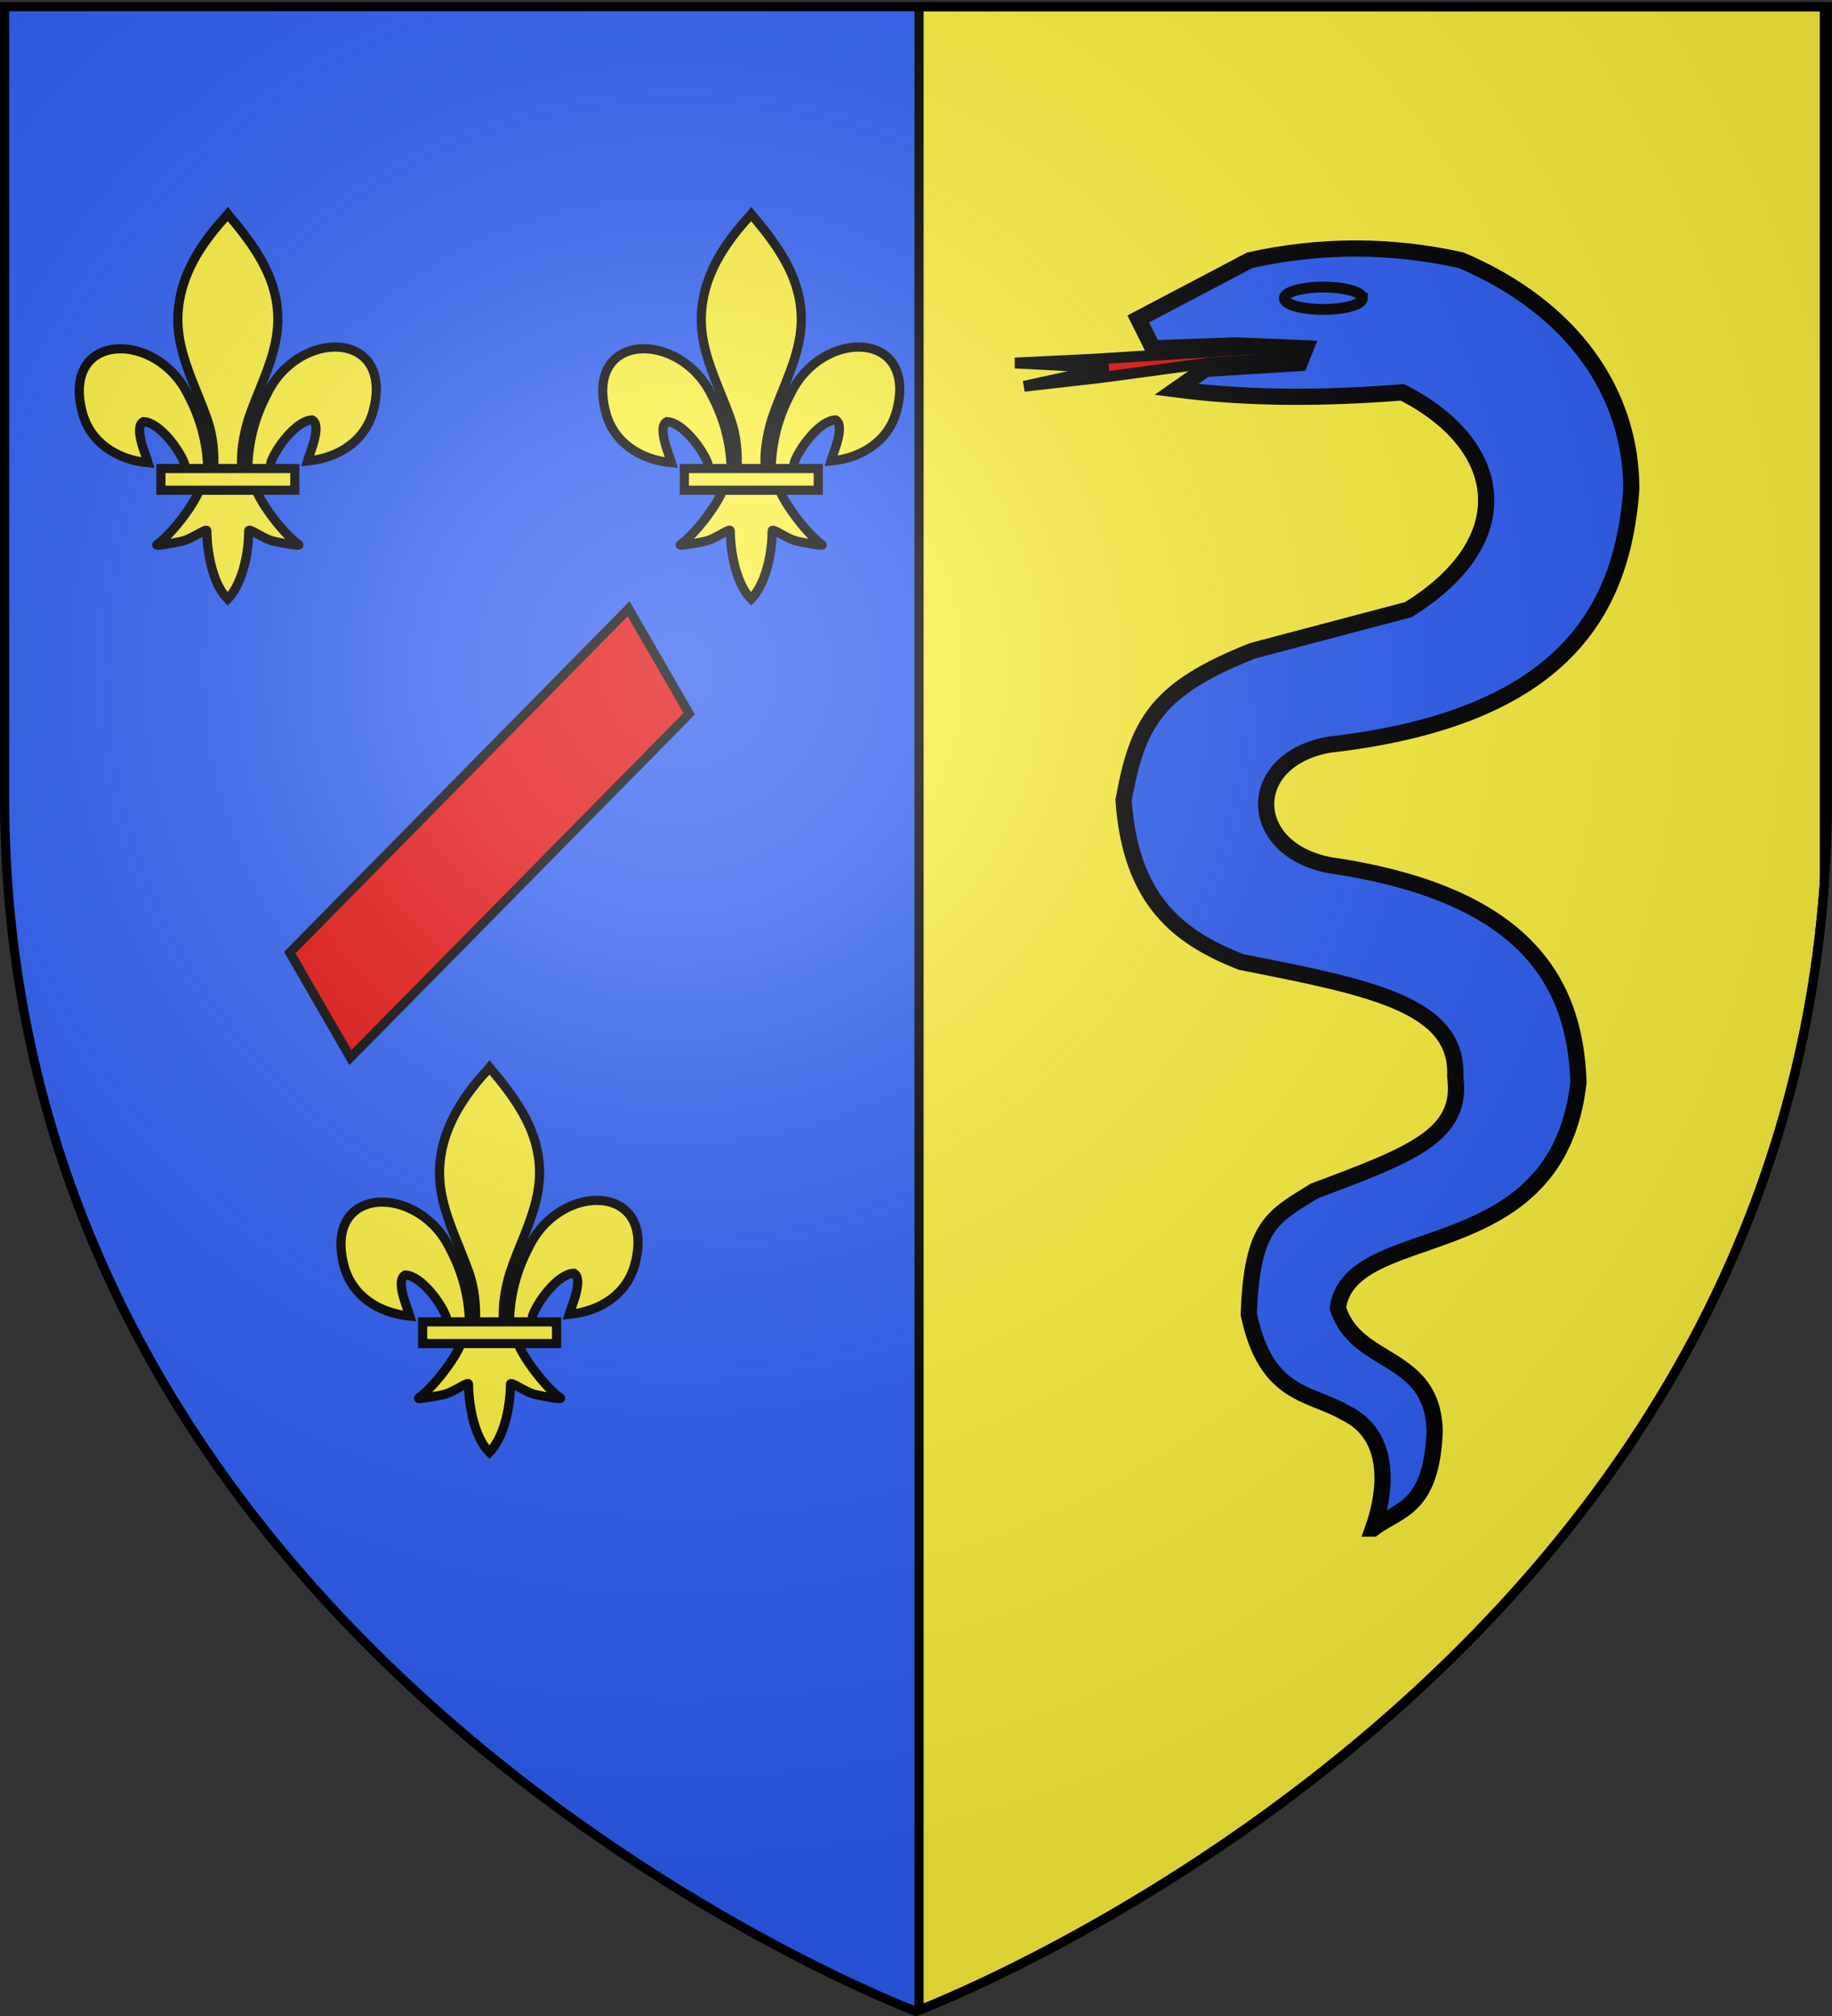 <svg xmlns="http://www.w3.org/2000/svg" xmlns:xlink="http://www.w3.org/1999/xlink" width="600" height="660" version="1.0"><rect width="100%" height="100%" fill="#333333" stroke="none"/><desc>Flag of Canton of Valais (Wallis)</desc><defs><radialGradient xlink:href="#b" id="c" cx="221.445" cy="226.331" r="300" fx="221.445" fy="226.331" gradientTransform="matrix(1.353 0 0 1.349 -77.63 -85.747)" gradientUnits="userSpaceOnUse"/><linearGradient id="b"><stop offset="0" style="stop-color:white;stop-opacity:.314"/><stop offset=".19" style="stop-color:white;stop-opacity:.251"/><stop offset=".6" style="stop-color:#6b6b6b;stop-opacity:.125"/><stop offset="1" style="stop-color:black;stop-opacity:.125"/></linearGradient></defs><g style="display:inline"><path d="M300 658.5s298.5-112.32 298.5-397.772V2.176H1.5v258.552C1.5 546.18 300 658.5 300 658.5" style="fill:#2b5df2;fill-opacity:1;fill-rule:evenodd;stroke:none;stroke-width:1px;stroke-linecap:butt;stroke-linejoin:miter;stroke-opacity:1"/><path d="M597.5 2.188v286.78C579.084 548.473 311.392 654.089 301 658.095V2.188z" style="fill:#fcef3c;fill-opacity:1;stroke:#000;stroke-width:3;stroke-miterlimit:4;stroke-dasharray:none;stroke-opacity:1"/><path d="m416.592 113.877-58.266 3.708-25.904 1.258 30.527 1.604-27.575 6.017 25.723-2.927 34.763-4.694 43.253-2.883-3.845-9.612z" style="fill:#e20909;fill-opacity:1;fill-rule:evenodd;stroke:#000;stroke-width:3.542;stroke-linecap:butt;stroke-linejoin:miter;stroke-miterlimit:4;stroke-dasharray:none;stroke-opacity:1"/><path d="M449.686 500.43c8.289-6.41 19.082-6.144 20.185-31.718-.456-25.93-25.818-21.318-31.704-40.532 4.187-29.151 71.909-12.164 78.801-73.848-1.076-34.608-19.386-62.035-81.7-71.127-27.287-5.368-27.606-34.474 0-39.409 77.46-8.82 96.135-44.481 99.001-83.622-.005-31.998-19.617-59.61-55.748-74.972q-34.602-7.689-69.205 0l-36.524 19.224 4.805 9.611 26.913-.96 23.069.96-1.923 4.806-30.757 1.923-9.612 6.728c24.67 3.198 49.34 2.872 74.01.961 34.057 17.305 38.353 48.697 1.923 71.127l-50.943 13.457c-31.591 12.471-37.83 23.808-42.291 49.02 2.337 33.06 18.303 44.921 38.447 52.865 42.104 8.325 71.288 13.849 70.166 37.486 2.698 19.274-14.329 25.562-46.137 37.485-13.671 8.508-20.436 11.066-21.471 40.37 5.625 26.883 20.032 25.563 31.246 32.06 15.763 7.353 13.85 25.712 9.449 38.106z" style="fill:#2b5df2;fill-opacity:1;fill-rule:evenodd;stroke:#000;stroke-width:5.313;stroke-linecap:butt;stroke-linejoin:miter;stroke-miterlimit:4;stroke-dasharray:none;stroke-opacity:1"/><path d="M446.22 97.643c.002 2.022-5.735 3.662-12.811 3.662-7.077 0-12.814-1.64-12.811-3.662-.003-2.022 5.734-3.661 12.81-3.661s12.814 1.639 12.811 3.661z" style="fill:#2b5df2;fill-opacity:1;fill-rule:evenodd;stroke:#000;stroke-width:3.542;stroke-linejoin:miter;stroke-miterlimit:4;stroke-dasharray:none;stroke-opacity:1"/><path d="M101.83 101.984c.196-8.547 2.31-16.49 6.247-24.018 10.307-21.684 41.787-21.166 34.848 5.354-2.557 9.772-11.244 15.515-21.564 16.5.745-2.575 4.842-11.677 1.534-13.458-5.288.2-11.855 9.34-13.435 13.698-.228.626-.164 1.349-.419 1.965" style="fill:#fcef3c;fill-opacity:1;fill-rule:evenodd;stroke:#000;stroke-width:3;stroke-linecap:butt;stroke-linejoin:miter;stroke-miterlimit:4;stroke-dasharray:none;stroke-opacity:1;display:inline" transform="translate(-20.67 51.114)"/><path d="M88.719 102.549c-.197-8.547-2.31-16.49-6.248-24.018-10.306-21.684-41.787-21.166-34.847 5.354 2.557 9.772 11.244 15.515 21.563 16.5-.744-2.575-4.842-11.677-1.534-13.458 5.289.2 11.856 9.34 13.435 13.698.228.626.164 1.35.419 1.965" style="fill:#fcef3c;fill-opacity:1;fill-rule:evenodd;stroke:#000;stroke-width:3;stroke-linecap:butt;stroke-linejoin:miter;stroke-miterlimit:4;stroke-dasharray:none;stroke-opacity:1" transform="translate(-20.67 51.114)"/><path d="M94.665 19.745c-10.859 11.705-18.15 25.24-15.006 41.113 1.734 8.757 5.937 16.868 8.902 25.305 1.853 5.293 2.327 10.822 2.108 16.385h9.212c-.44-5.604.525-11.035 2.108-16.385 2.824-8.49 7.122-16.541 8.902-25.305 3.328-16.385-4.484-28.743-14.959-41.061l-.64-.817z" style="fill:#fcef3c;fill-opacity:1;fill-rule:nonzero;stroke:#000;stroke-width:3;stroke-linecap:butt;stroke-linejoin:miter;stroke-miterlimit:4;stroke-dasharray:none;stroke-opacity:1" transform="translate(-20.67 51.114)"/><path d="M86.073 109.036c-1.926 5.398-9.779 15.284-13.95 18.102-1.081.73 5.172-.421 7.971-1.035 3.672-.805 8.445-4.718 8.333-3.337-.01 6.324 1.767 16.875 6.402 21.723l.439.467.453-.467c4.632-5.404 6.378-14.904 6.402-21.723-.112-1.38 4.66 2.532 8.333 3.337 2.8.614 9.052 1.765 7.97 1.035-4.17-2.818-12.02-12.704-13.945-18.102z" style="fill:#fcef3c;fill-opacity:1;fill-rule:evenodd;stroke:#000;stroke-width:3;stroke-linecap:butt;stroke-linejoin:miter;stroke-miterlimit:4;stroke-dasharray:none;stroke-opacity:1" transform="translate(-20.67 51.114)"/><path d="M73.383 102.274h43.852v7.105H73.383z" style="fill:#fcef3c;fill-opacity:1;stroke:#000;stroke-width:3;stroke-miterlimit:4;stroke-dasharray:none;stroke-opacity:1" transform="translate(-20.67 51.114)"/><path d="M101.83 101.984c.196-8.547 2.31-16.49 6.247-24.018 10.307-21.684 41.787-21.166 34.848 5.354-2.557 9.772-11.244 15.515-21.564 16.5.745-2.575 4.842-11.677 1.534-13.458-5.288.2-11.855 9.34-13.435 13.698-.228.626-.164 1.349-.419 1.965" style="fill:#fcef3c;fill-opacity:1;fill-rule:evenodd;stroke:#000;stroke-width:3;stroke-linecap:butt;stroke-linejoin:miter;stroke-miterlimit:4;stroke-dasharray:none;stroke-opacity:1;display:inline" transform="translate(150.758 51.114)"/><path d="M88.719 102.549c-.197-8.547-2.31-16.49-6.248-24.018-10.306-21.684-41.787-21.166-34.847 5.354 2.557 9.772 11.244 15.515 21.563 16.5-.744-2.575-4.842-11.677-1.534-13.458 5.289.2 11.856 9.34 13.435 13.698.228.626.164 1.35.419 1.965" style="fill:#fcef3c;fill-opacity:1;fill-rule:evenodd;stroke:#000;stroke-width:3;stroke-linecap:butt;stroke-linejoin:miter;stroke-miterlimit:4;stroke-dasharray:none;stroke-opacity:1" transform="translate(150.758 51.114)"/><path d="M94.665 19.745c-10.859 11.705-18.15 25.24-15.006 41.113 1.734 8.757 5.937 16.868 8.902 25.305 1.853 5.293 2.327 10.822 2.108 16.385h9.212c-.44-5.604.525-11.035 2.108-16.385 2.824-8.49 7.122-16.541 8.902-25.305 3.328-16.385-4.484-28.743-14.959-41.061l-.64-.817z" style="fill:#fcef3c;fill-opacity:1;fill-rule:nonzero;stroke:#000;stroke-width:3;stroke-linecap:butt;stroke-linejoin:miter;stroke-miterlimit:4;stroke-dasharray:none;stroke-opacity:1" transform="translate(150.758 51.114)"/><path d="M86.073 109.036c-1.926 5.398-9.779 15.284-13.95 18.102-1.081.73 5.172-.421 7.971-1.035 3.672-.805 8.445-4.718 8.333-3.337-.01 6.324 1.767 16.875 6.402 21.723l.439.467.453-.467c4.632-5.404 6.378-14.904 6.402-21.723-.112-1.38 4.66 2.532 8.333 3.337 2.8.614 9.052 1.765 7.97 1.035-4.17-2.818-12.02-12.704-13.945-18.102z" style="fill:#fcef3c;fill-opacity:1;fill-rule:evenodd;stroke:#000;stroke-width:3;stroke-linecap:butt;stroke-linejoin:miter;stroke-miterlimit:4;stroke-dasharray:none;stroke-opacity:1" transform="translate(150.758 51.114)"/><path d="M73.383 102.274h43.852v7.105H73.383z" style="fill:#fcef3c;fill-opacity:1;stroke:#000;stroke-width:3;stroke-miterlimit:4;stroke-dasharray:none;stroke-opacity:1" transform="translate(150.758 51.114)"/><path d="M101.83 101.984c.196-8.547 2.31-16.49 6.247-24.018 10.307-21.684 41.787-21.166 34.848 5.354-2.557 9.772-11.244 15.515-21.564 16.5.745-2.575 4.842-11.677 1.534-13.458-5.288.2-11.855 9.34-13.435 13.698-.228.626-.164 1.349-.419 1.965" style="fill:#fcef3c;fill-opacity:1;fill-rule:evenodd;stroke:#000;stroke-width:3;stroke-linecap:butt;stroke-linejoin:miter;stroke-miterlimit:4;stroke-dasharray:none;stroke-opacity:1;display:inline" transform="translate(65.043 330.479)"/><path d="M88.719 102.549c-.197-8.547-2.31-16.49-6.248-24.018-10.306-21.684-41.787-21.166-34.847 5.354 2.557 9.772 11.244 15.515 21.563 16.5-.744-2.575-4.842-11.677-1.534-13.458 5.289.2 11.856 9.34 13.435 13.698.228.626.164 1.35.419 1.965" style="fill:#fcef3c;fill-opacity:1;fill-rule:evenodd;stroke:#000;stroke-width:3;stroke-linecap:butt;stroke-linejoin:miter;stroke-miterlimit:4;stroke-dasharray:none;stroke-opacity:1" transform="translate(65.043 330.479)"/><path d="M94.665 19.745c-10.859 11.705-18.15 25.24-15.006 41.113 1.734 8.757 5.937 16.868 8.902 25.305 1.853 5.293 2.327 10.822 2.108 16.385h9.212c-.44-5.604.525-11.035 2.108-16.385 2.824-8.49 7.122-16.541 8.902-25.305 3.328-16.385-4.484-28.743-14.959-41.061l-.64-.817z" style="fill:#fcef3c;fill-opacity:1;fill-rule:nonzero;stroke:#000;stroke-width:3;stroke-linecap:butt;stroke-linejoin:miter;stroke-miterlimit:4;stroke-dasharray:none;stroke-opacity:1" transform="translate(65.043 330.479)"/><path d="M86.073 109.036c-1.926 5.398-9.779 15.284-13.95 18.102-1.081.73 5.172-.421 7.971-1.035 3.672-.805 8.445-4.718 8.333-3.337-.01 6.324 1.767 16.875 6.402 21.723l.439.467.453-.467c4.632-5.404 6.378-14.904 6.402-21.723-.112-1.38 4.66 2.532 8.333 3.337 2.8.614 9.052 1.765 7.97 1.035-4.17-2.818-12.02-12.704-13.945-18.102z" style="fill:#fcef3c;fill-opacity:1;fill-rule:evenodd;stroke:#000;stroke-width:3;stroke-linecap:butt;stroke-linejoin:miter;stroke-miterlimit:4;stroke-dasharray:none;stroke-opacity:1" transform="translate(65.043 330.479)"/><path d="M73.383 102.274h43.852v7.105H73.383z" style="fill:#fcef3c;fill-opacity:1;stroke:#000;stroke-width:3;stroke-miterlimit:4;stroke-dasharray:none;stroke-opacity:1" transform="translate(65.043 330.479)"/><path d="M94.914 311.863 205.88 199.3l19.841 34.366-110.966 112.563z" style="fill:#e20909;fill-opacity:1;fill-rule:nonzero;stroke:#000;stroke-width:3;stroke-miterlimit:4;stroke-opacity:1"/></g><path d="M300 658.5s298.5-112.32 298.5-397.772V2.176H1.5v258.552C1.5 546.18 300 658.5 300 658.5" style="opacity:1;fill:url(#c);fill-opacity:1;fill-rule:evenodd;stroke:none;stroke-width:1px;stroke-linecap:butt;stroke-linejoin:miter;stroke-opacity:1"/><path d="M300 658.5S1.5 546.18 1.5 260.728V2.176h597v258.552C598.5 546.18 300 658.5 300 658.5z" style="opacity:1;fill:none;fill-opacity:1;fill-rule:evenodd;stroke:#000;stroke-width:3;stroke-linecap:butt;stroke-linejoin:miter;stroke-miterlimit:4;stroke-dasharray:none;stroke-opacity:1"/></svg>